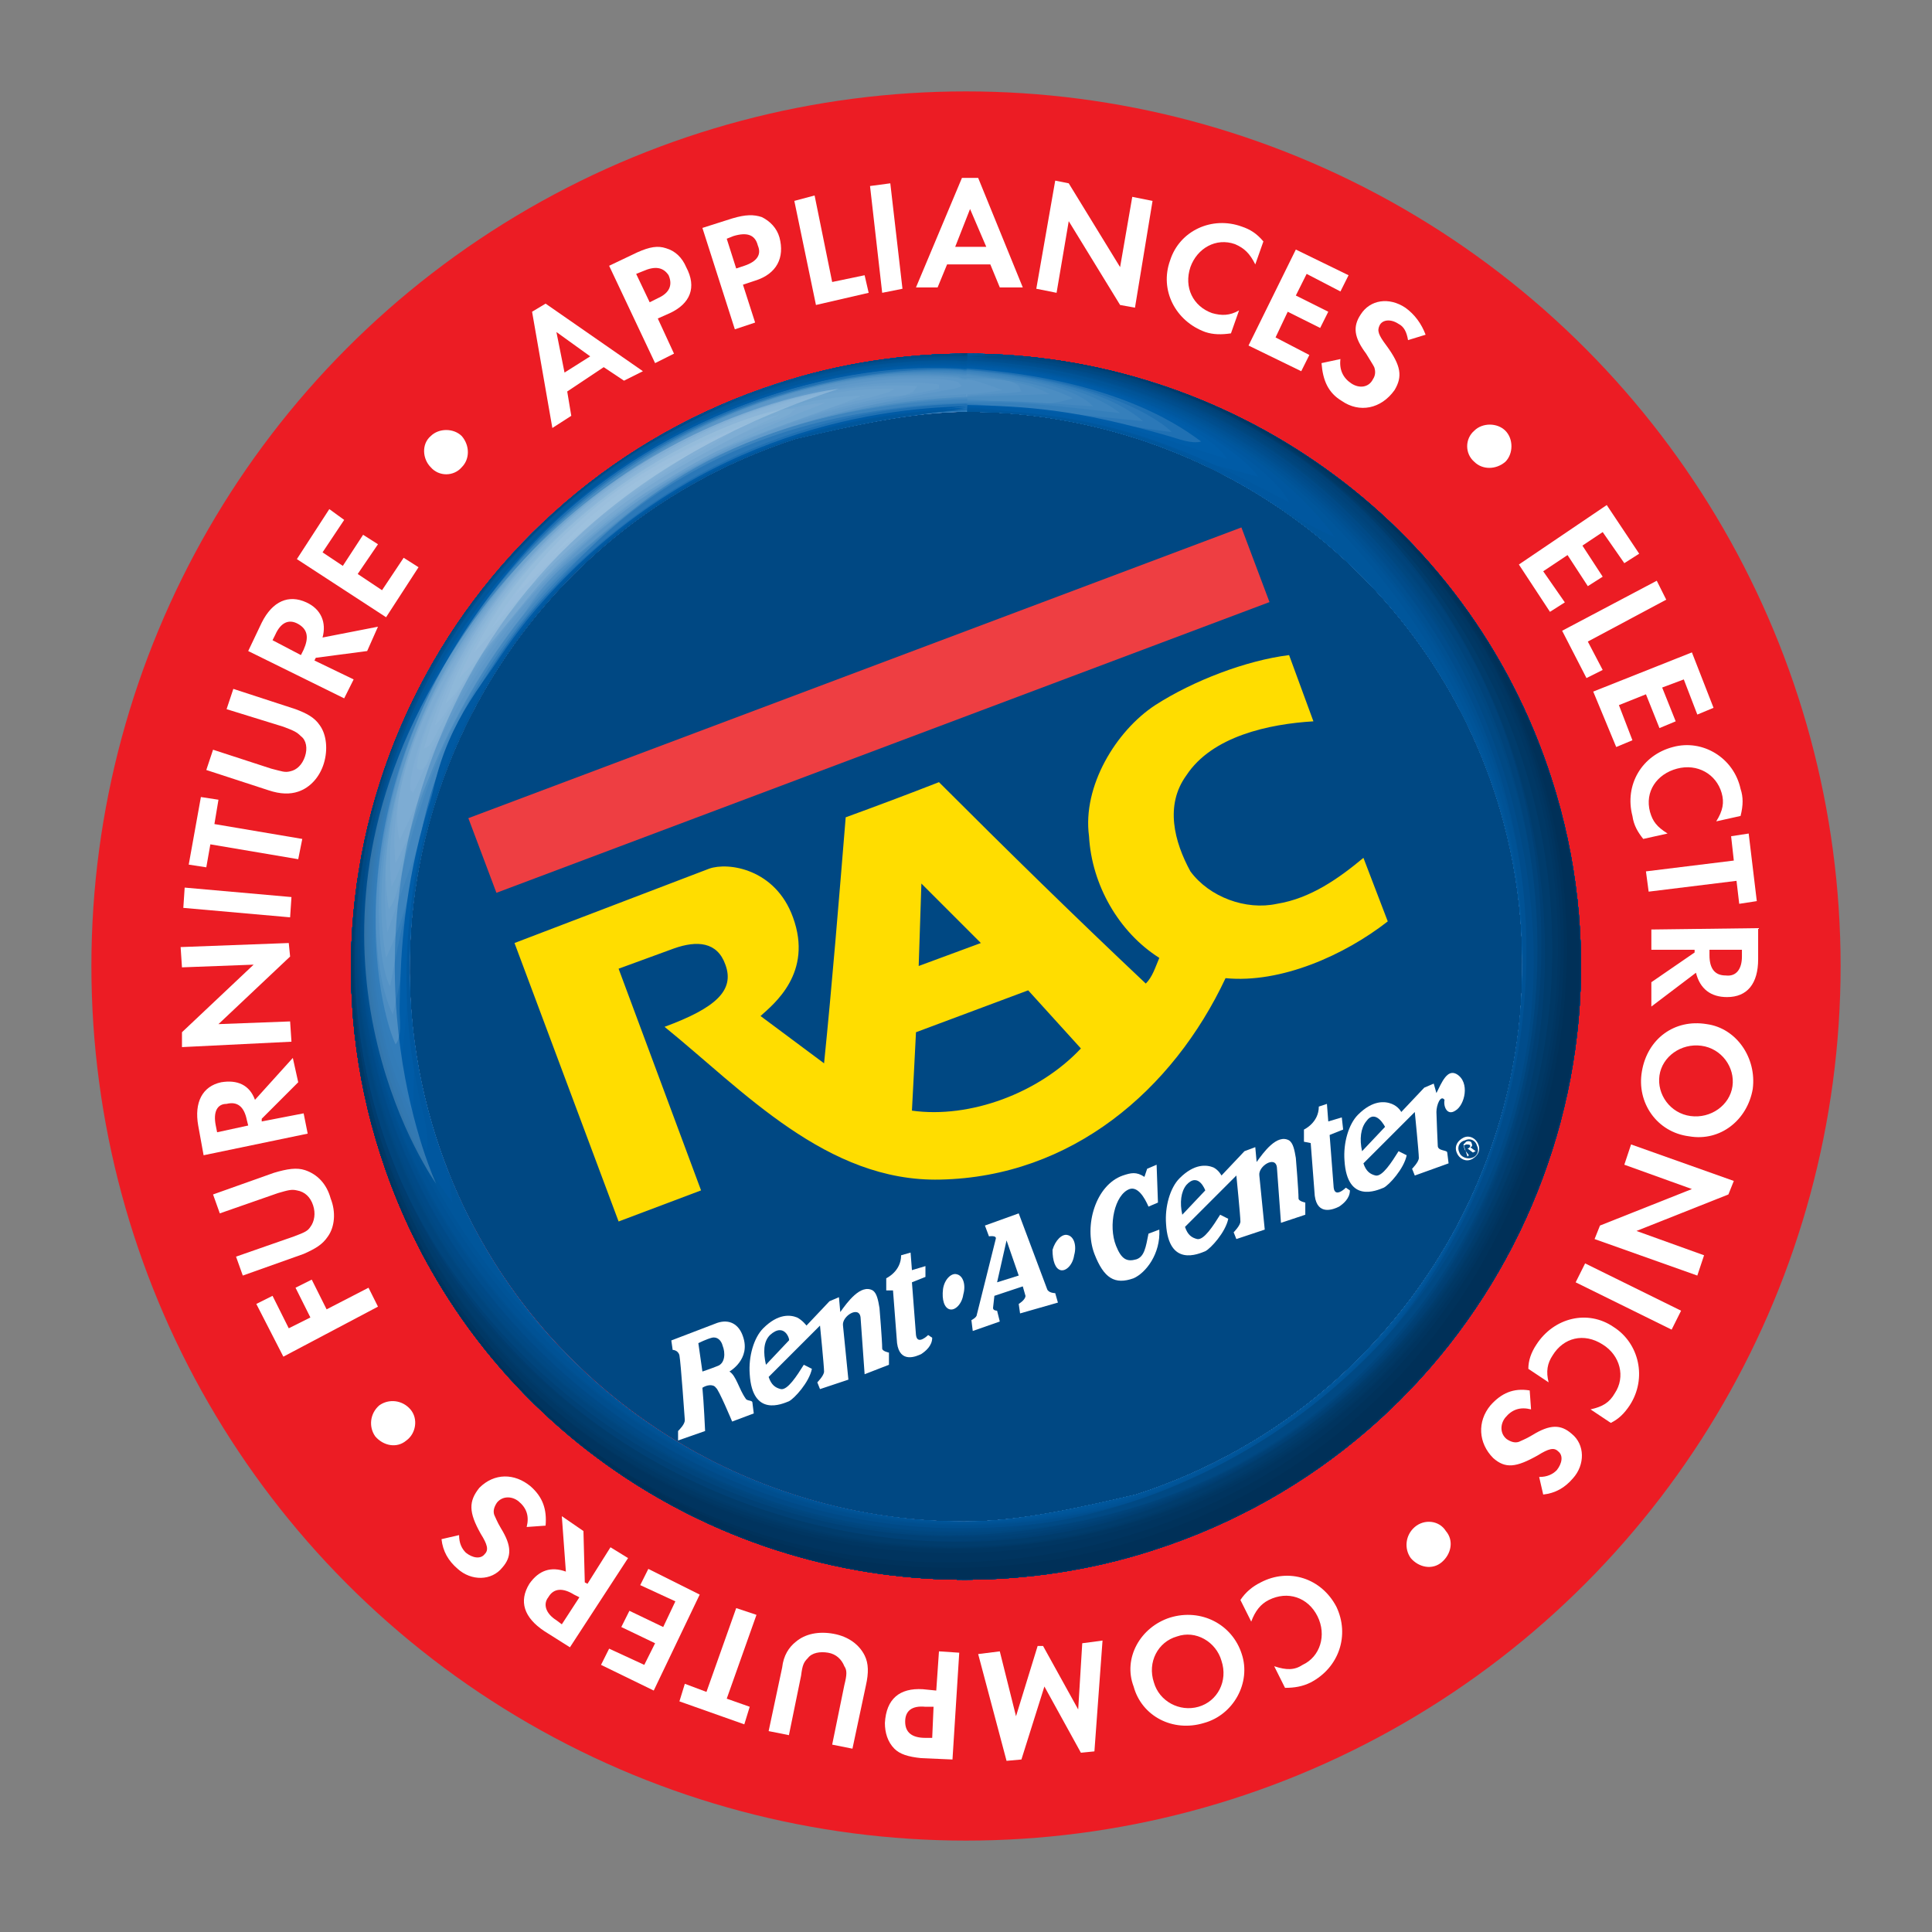 <?xml version="1.0" encoding="utf-8"?>
<!-- Generator: Adobe Illustrator 16.0.0, SVG Export Plug-In . SVG Version: 6.00 Build 0)  -->
<!DOCTYPE svg PUBLIC "-//W3C//DTD SVG 1.1//EN" "http://www.w3.org/Graphics/SVG/1.1/DTD/svg11.dtd">
<svg version="1.1" id="Layer_1" xmlns="http://www.w3.org/2000/svg" xmlns:xlink="http://www.w3.org/1999/xlink" x="0px" y="0px"
	  viewBox="0 0 3000 3000" enable-background="new 0 0 3000 3000" xml:space="preserve">
<rect x="0" y="0" width="3000" height="3000" fill="#808080" stroke="none"/>
<g>
	<g>
		<circle fill="#EC1C24" cx="1500" cy="1500" r="1358.077"/>
		<g>
			<g>
				<g>
					<g enable-background="new    ">
						<g>
							<path fill="#004883" d="M1502.1,639.396c365.232,0,703.178,232.992,820.723,596.125
								c144.834,453.392-104.951,938.27-558.344,1085.203c-79.762,18.892-178.418,41.98-266.577,41.98
								c-365.232,0-703.178-232.993-820.724-596.126C532.345,1313.186,782.13,828.308,1235.521,681.376
								C1315.285,662.484,1413.94,639.396,1502.1,639.396z"/>
						</g>
						<g enable-background="new    ">
							<g>
								<defs>
									<path id="SVGID_1_" d="M1502.1,639.396c0-50.377,0-90.259,0-90.259c403.016,0,776.645,256.083,906.783,659.097
										c161.627,499.571-115.447,1036.925-617.115,1198.551c-96.557,31.485-197.311,46.179-293.866,46.179
										c-403.016,0-776.645-256.083-906.784-659.098c-161.626-499.571,115.447-1036.924,617.116-1198.55
										c96.556-31.486,197.311-46.179,293.866-46.179C1502.1,549.136,1502.1,589.019,1502.1,639.396
										c-88.16,0-184.715,23.089-266.578,41.98c-453.391,146.932-703.177,631.81-558.343,1085.202
										c117.546,365.231,455.491,596.126,820.724,596.126c88.159,0,184.715-23.089,266.577-41.98
										c453.393-146.933,703.178-631.811,558.344-1085.203C2205.277,872.388,1865.234,639.396,1502.1,639.396z"/>
								</defs>
								<clipPath id="SVGID_2_">
									<use xlink:href="#SVGID_1_"  overflow="visible"/>
								</clipPath>
								<g clip-path="url(#SVGID_2_)" enable-background="new    ">
									<path fill="#5C97C8" d="M1502.1,639.396c0-50.377,0-90.259,0-90.259c403.016,0,776.645,256.083,906.783,659.097
										c161.627,499.571-115.447,1036.925-617.115,1198.551c-96.557,31.485-197.311,46.179-293.866,46.179
										c-403.016,0-776.645-256.083-906.784-659.098c-161.626-499.571,115.447-1036.924,617.116-1198.55
										c96.556-31.486,197.311-46.179,293.866-46.179C1502.1,549.136,1502.1,589.019,1502.1,639.396
										c-88.16,0-184.715,23.089-266.578,41.98c-453.391,146.932-703.177,631.81-558.343,1085.202
										c117.546,365.231,455.491,596.126,820.724,596.126c88.159,0,184.715-23.089,266.577-41.98
										c453.393-146.933,703.178-631.811,558.344-1085.203C2205.277,872.388,1865.234,639.396,1502.1,639.396"/>
									<path fill="#5C97C8" d="M1502.1,593.216c-2.099,2.099-8.396-2.099-12.594-2.099
										c-480.68-65.07-894.189,474.382-860.605,677.989C803.12,935.359,939.557,670.881,1500,607.909c0,10.496,0,20.99,0,31.486
										c-88.159,0-184.715,23.089-266.578,41.98c-453.391,146.932-703.177,631.81-558.343,1085.202
										c117.546,365.231,455.491,596.126,820.723,596.126c88.159,0,184.715-23.089,266.577-41.98
										c453.393-146.933,703.178-631.811,558.346-1085.203c-115.447-363.133-455.49-596.125-818.625-596.125
										c0-10.496,0-23.09,0-31.486l0,0c8.396-2.099,18.891-2.099,25.188-4.198C1520.99,597.414,1508.396,595.315,1502.1,593.216
										c0-27.288,0-44.08,0-44.08c403.016,0,776.645,256.082,906.783,659.097c161.627,499.571-115.447,1036.925-617.115,1198.551
										c-96.557,31.485-197.311,46.179-293.866,46.179c-403.016,0-776.645-256.083-906.784-659.098
										c-161.626-499.571,115.447-1036.924,617.116-1198.55c96.556-31.486,197.311-46.179,293.866-46.179
										C1502.1,549.136,1502.1,565.929,1502.1,593.216"/>
									<path fill="#5794C6" d="M1502.1,589.019c-2.099,2.099-10.495,0-14.693-2.1
										c-549.948-44.079-910.982,537.354-866.902,717.872C752.744,1023.519,933.26,641.493,1500,612.108
										c0,8.396,0,18.891,0,27.288c-88.159,0-184.715,23.089-266.578,41.98c-453.391,146.932-703.177,631.81-558.343,1085.202
										c117.546,365.231,455.491,596.126,820.723,596.126c88.159,0,184.715-23.089,266.577-41.98
										c453.393-146.933,703.178-631.811,558.346-1085.203c-115.447-363.133-455.49-596.125-818.625-596.125
										c0-10.496,0-18.892,0-27.288l0,0c16.793,0,37.781-4.199,54.574-6.298C1539.881,599.513,1518.893,591.117,1502.1,589.019
										c0-25.188,0-39.882,0-39.882c403.016,0,776.645,256.083,906.783,659.097
										c161.627,499.571-115.447,1036.925-617.115,1198.551c-96.557,31.485-197.311,46.179-293.866,46.179
										c-403.016,0-776.645-256.083-906.784-659.098c-161.626-499.571,115.447-1036.924,617.116-1198.55
										c96.556-31.486,197.311-46.179,293.866-46.179C1502.1,549.136,1502.1,563.83,1502.1,589.019"/>
									<path fill="#5190C4" d="M1502.1,586.918c-2.099,2.1-10.495,0-14.693-2.098
										c-520.562-41.981-904.685,480.679-873.199,755.653c205.705-417.708,205.705-417.708,302.261-495.373
										c86.06-69.268,262.379-214.102,585.631-228.795c0,8.396,0,16.792,0,25.188c-88.16,0-184.715,23.089-266.578,41.98
										c-453.391,146.933-703.177,631.81-558.343,1085.202c117.546,365.232,455.491,596.127,820.724,596.127
										c88.159,0,184.715-23.09,266.577-41.981c453.393-146.932,703.178-631.81,558.344-1085.202
										c-117.545-365.232-457.588-598.225-820.723-598.225c0-8.397,0-16.793,0-25.189l0,0c71.367-4.198,71.367-4.198,83.961-6.297
										c-2.1-2.099-2.1-8.396-6.297-10.495C1560.873,584.82,1525.189,589.019,1502.1,586.918c0-23.088,0-37.782,0-37.782
										c403.016,0,776.645,256.083,906.783,659.097c161.627,499.571-115.447,1036.925-617.115,1198.551
										c-96.557,31.485-197.311,46.179-293.866,46.179c-403.016,0-776.645-256.083-906.784-659.098
										c-161.626-499.571,115.447-1036.924,617.116-1198.55c96.556-31.486,197.311-46.179,293.866-46.179
										C1502.1,549.136,1502.1,563.83,1502.1,586.918"/>
									<path fill="#4B8DC2" d="M1502.1,582.721c-4.198,2.1-10.495,0-14.693,0c-518.462-33.584-915.181,470.185-879.497,793.436
										c12.595-18.891,18.892-50.376,25.188-71.366c58.773-209.904,184.715-375.728,283.371-459.689
										c62.971-54.575,256.082-218.3,585.631-228.795c0,6.297,0,14.693,0,23.089c-88.16,0-184.715,23.09-266.578,41.981
										c-453.391,146.932-703.177,631.81-558.343,1085.202c117.546,365.231,455.491,596.126,820.724,596.126
										c88.159,0,184.715-23.089,266.577-41.98c453.393-146.933,703.178-631.811,558.344-1085.203
										c-117.545-363.133-457.588-596.125-820.723-596.125c0-8.397,0-14.694,0-23.09l0,0
										c121.744-4.198,121.744-4.198,128.041-4.198C1607.051,599.513,1579.764,591.117,1502.1,582.721c0-20.99,0-35.684,0-35.684
										c403.016,0,776.645,256.083,906.783,659.098c161.627,499.571-115.447,1036.924-617.115,1198.55
										c-96.557,31.485-197.311,46.18-293.866,46.18c-403.016,0-776.645-256.083-906.784-659.098
										c-161.626-499.571,115.447-1036.925,617.116-1198.55c96.556-31.485,197.311-46.179,293.866-46.179
										C1502.1,549.136,1502.1,561.731,1502.1,582.721"/>
									<path fill="#4488C0" d="M1502.1,580.622c-2.099,2.099-10.495,0-14.693,0c-568.839-35.683-936.171,528.958-883.695,831.219
										c10.496-12.595,14.694-35.685,18.892-52.476c25.188-96.556,81.863-325.351,295.964-514.264
										c203.606-178.418,430.302-222.498,583.532-226.696c0,6.297,0,12.594,0,18.891c-88.16,0-184.715,23.089-266.578,41.981
										C782.13,826.209,532.345,1311.087,677.178,1764.479c117.546,365.232,455.491,596.127,820.724,596.127
										c88.159,0,184.715-23.09,266.577-41.981c453.393-146.932,703.178-631.81,558.344-1085.202
										c-117.545-361.034-457.588-594.026-820.723-594.026c0-6.298,0-12.595,0-18.892l0,0c54.574,0,109.15,16.792,163.725-2.099
										C1628.041,599.513,1581.863,589.019,1502.1,580.622c0-18.891,0-33.584,0-33.584c403.016,0,776.645,256.083,906.783,659.098
										c161.627,499.571-115.447,1036.924-617.115,1198.55c-96.557,31.485-197.311,46.18-293.866,46.18
										c-403.016,0-776.645-256.083-906.784-659.098c-161.626-499.571,115.447-1036.925,617.116-1198.55
										c96.556-31.485,197.311-46.179,293.866-46.179C1502.1,549.136,1502.1,561.731,1502.1,580.622"/>
									<path fill="#3D84BE" d="M1502.1,578.522c-2.099,2.099-10.495,0-14.693,0c-243.488-14.692-486.977,104.952-608.721,222.498
										c-300.163,289.667-287.568,566.74-277.073,646.504c125.942-361.035,283.37-810.229,900.487-827.021
										c0,6.297,0,12.594,0,16.792c-88.16,0-184.715,23.089-266.578,41.981C782.13,826.209,532.345,1311.087,677.178,1764.479
										c117.546,365.232,455.491,596.127,820.724,596.127c88.159,0,184.715-23.09,266.577-41.981
										c453.393-146.932,703.178-631.81,558.344-1085.202c-117.545-361.034-457.588-594.026-820.723-594.026
										c0-6.298,0-12.595,0-16.793l0,0c71.367,0,71.367,0,195.211,8.396C1665.824,597.414,1573.467,584.82,1502.1,578.522
										c0-18.891,0-29.386,0-29.386c403.016,0,776.645,256.083,906.783,659.097
										c161.627,499.571-115.447,1036.925-617.115,1198.551c-96.557,31.485-197.311,46.179-293.866,46.179
										c-403.016,0-776.645-256.083-906.784-659.098c-161.626-499.571,115.447-1036.924,617.116-1198.55
										c96.556-31.486,197.311-46.179,293.866-46.179C1502.1,549.136,1502.1,561.731,1502.1,578.522"/>
									<path fill="#357FBB" d="M1502.1,576.424c-2.099,2.099-10.495,0-14.693,0c-86.061-4.198-390.421,2.099-661.197,274.974
										c-165.824,165.824-262.379,440.798-226.696,636.009c56.674-119.646,58.773-258.182,117.546-377.827
										c6.298-12.595,62.972-128.042,178.418-239.291c216.201-207.805,472.283-243.488,606.622-245.587c0,4.198,0,10.495,0,14.694
										c-88.16,0-184.715,23.089-266.578,41.98c-453.391,146.932-703.177,631.81-558.343,1085.202
										c117.546,365.231,455.491,596.126,820.724,596.126c88.159,0,184.715-23.089,266.577-41.98
										c453.393-146.933,703.178-631.811,558.344-1085.203c-117.545-363.133-457.588-596.125-820.723-596.125
										c0-6.298,0-10.496,0-14.694l0,0c77.664,0,94.457,0,237.191,16.792C1678.42,593.216,1552.477,580.622,1502.1,576.424
										c0-16.792,0-29.387,0-29.387c403.016,0,776.645,256.083,906.783,659.098c161.627,499.571-115.447,1036.924-617.115,1198.55
										c-96.557,31.485-197.311,46.18-293.866,46.18c-403.016,0-776.645-256.083-906.784-659.098
										c-161.626-499.571,115.447-1036.925,617.116-1198.55c96.556-31.485,197.311-46.179,293.866-46.179
										C1502.1,549.136,1502.1,559.632,1502.1,576.424"/>
									<path fill="#2B78B8" d="M1502.1,574.325c-2.099,2.099-10.495,0-14.693,0c-178.418-8.396-457.59,56.674-663.296,274.974
										c-283.37,304.36-243.488,642.306-218.3,682.187C651.99,1287.997,777.932,641.493,1500,626.801c0,4.198,0,8.396,0,12.595
										c-88.159,0-184.715,23.089-266.578,41.98c-453.391,146.932-703.177,631.81-558.343,1085.202
										c117.546,365.231,455.491,596.126,820.723,596.126c88.159,0,184.715-23.089,266.577-41.98
										c453.393-146.933,703.178-631.811,558.346-1085.203c-115.447-363.133-455.49-596.125-818.625-596.125
										c0-4.199,0-8.397,0-12.595l0,0c8.396,0,8.396,0,272.875,27.287C1726.695,612.108,1636.438,586.918,1502.1,574.325
										c0-16.792,0-27.288,0-27.288c403.016,0,776.645,256.083,906.783,659.098c161.627,499.571-115.447,1036.924-617.115,1198.55
										c-96.557,31.485-197.311,46.18-293.866,46.18c-403.016,0-776.645-256.083-906.784-659.098
										c-161.626-499.571,115.447-1036.925,617.116-1198.55c96.556-31.485,197.311-46.179,293.866-46.179
										C1502.1,549.136,1502.1,559.632,1502.1,574.325"/>
									<path fill="#1F70B3" d="M1502.1,574.325c-2.099,2.099-8.396,0-10.495,0c-67.17-4.198-417.709-4.198-690.584,302.261
										c-228.795,253.984-245.587,585.632-191.013,698.979c31.486-123.844,25.188-253.983,69.269-373.629
										c39.881-107.051,115.447-222.498,172.121-281.271c178.418-188.913,396.718-287.568,650.702-293.865
										c0,4.198,0,8.396,0,10.495c-88.16,0-184.715,23.089-266.578,41.981C782.13,826.209,532.345,1311.087,677.178,1764.479
										c117.546,365.232,455.491,596.127,820.724,596.127c88.159,0,184.715-23.09,266.577-41.981
										c453.393-146.932,703.178-631.81,558.344-1085.202c-117.545-361.034-457.588-594.026-820.723-594.026
										c0-4.199,0-8.397,0-10.496l0,0c107.051,2.099,212.002,29.387,316.955,41.981
										C1819.055,668.781,1739.291,591.117,1502.1,574.325c0-14.694,0-25.188,0-25.188c403.016,0,776.645,256.082,906.783,659.097
										c161.627,499.571-115.447,1036.925-617.115,1198.551c-96.557,31.485-197.311,46.179-293.866,46.179
										c-403.016,0-776.645-256.083-906.784-659.098c-161.626-499.571,115.447-1036.924,617.116-1198.55
										c96.556-31.486,197.311-46.179,293.866-46.179C1502.1,549.136,1502.1,557.533,1502.1,574.325"/>
									<path fill="#005DA9" d="M1502.1,572.226c-2.099,2.099-10.495,0-14.693,0c-247.688-12.595-524.76,109.15-688.485,304.36
										c-283.37,333.747-218.3,671.692-184.714,745.158c10.495-12.594,6.297-37.783,6.297-54.574
										c2.099-107.051,4.198-390.422,230.894-642.306c96.556-107.051,306.459-285.469,650.702-291.767
										c-88.16,10.496-184.715,33.585-266.578,52.476C782.13,832.507,532.345,1317.384,677.178,1770.775
										c117.546,365.233,455.491,596.127,820.724,596.127c88.159,0,184.715-23.09,266.577-41.981
										c453.393-146.932,703.178-631.81,558.344-1085.201c-117.545-367.332-457.588-600.324-820.723-600.324
										c0-2.1,0-6.298,0-10.496c92.357,2.099,167.922,6.297,312.756,48.278c14.693,4.198,35.684,12.594,50.379,8.396
										C1844.242,670.881,1743.488,589.019,1502.1,572.226c0-14.693,0-23.089,0-23.089c403.016,0,776.645,256.082,906.783,659.097
										c161.627,499.571-115.447,1036.925-617.115,1198.551c-96.557,31.485-197.311,46.179-293.866,46.179
										c-403.016,0-776.645-256.083-906.784-659.098c-161.626-499.571,115.447-1036.924,617.116-1198.55
										c96.556-31.486,197.311-46.179,293.866-46.179C1502.1,549.136,1502.1,557.533,1502.1,572.226"/>
									<path fill="#005BA6" d="M1502.1,570.127c-2.099,2.099-10.495,0-14.693,0c-197.31-8.396-503.77,73.466-715.772,333.747
										c-209.903,260.281-224.597,575.136-151.13,757.752c23.089-130.141,2.099-266.578,41.98-396.718
										c48.278-165.824,134.338-277.073,170.023-319.053c230.894-268.677,518.462-312.757,669.592-314.856
										c-88.16,8.396-184.715,31.486-266.578,50.377c-453.391,146.932-703.177,631.81-558.343,1085.202
										c117.546,365.231,455.491,596.126,820.724,596.126c88.159,0,184.715-23.089,266.577-41.98
										c453.393-146.933,703.178-631.811,558.344-1085.203c-117.545-363.133-457.588-596.125-820.723-596.125
										c0-2.1,0-6.298,0-8.397c153.23,2.099,216.201,20.991,403.016,81.863C1892.52,683.475,1745.588,582.721,1502.1,570.127
										c0-12.594,0-20.991,0-20.991c403.016,0,776.645,256.083,906.783,659.097
										c161.627,499.571-115.447,1036.925-617.115,1198.551c-96.557,31.485-197.311,46.179-293.866,46.179
										c-403.016,0-776.645-256.083-906.784-659.098c-161.626-499.571,115.447-1036.924,617.116-1198.55
										c96.556-31.486,197.311-46.179,293.866-46.179C1502.1,549.136,1502.1,557.533,1502.1,570.127"/>
									<path fill="#0059A2" d="M1502.1,568.028c-2.099,2.099-10.495,0-14.693,0c-209.904-8.396-526.859,79.763-734.663,361.034
										c-258.182,346.341-170.022,711.574-111.249,799.733c12.594-552.047,12.594-552.047,191.013-778.742
										c39.881-52.476,264.478-308.559,669.592-314.856c-88.16,6.298-184.715,29.387-266.578,48.278
										c-453.391,146.933-703.177,631.81-558.343,1085.202c117.546,365.232,455.491,596.127,820.724,596.127
										c88.159,0,184.715-23.09,266.577-41.981c453.393-146.932,703.178-631.81,558.344-1085.202
										c-117.545-365.232-457.588-598.225-820.723-598.225c0-2.1,0-4.199,0-6.298c65.07,2.099,65.07,2.099,451.293,107.051
										C1940.799,714.96,1781.271,580.622,1502.1,568.028c0-12.595,0-18.892,0-18.892c403.016,0,776.645,256.083,906.783,659.097
										c161.627,499.571-115.447,1036.925-617.115,1198.551c-96.557,31.485-197.311,46.179-293.866,46.179
										c-403.016,0-776.645-256.083-906.784-659.098c-161.626-499.571,115.447-1036.924,617.116-1198.55
										c96.556-31.486,197.311-46.179,293.866-46.179C1502.1,549.136,1502.1,555.433,1502.1,568.028"/>
									<path fill="#00579F" d="M1502.1,565.929c-2.099,2.099-10.495,0-14.693,0c-220.4-8.396-549.948,88.159-757.752,390.421
										c-207.805,302.261-180.518,642.306-67.17,831.218c4.198-23.089-4.198-56.674-10.495-79.763
										c-54.575-241.389,0-512.165,142.734-705.276c228.795-314.855,541.552-365.233,707.375-367.332
										c-88.16,4.198-184.715,27.288-266.578,46.18c-453.391,146.932-703.177,631.81-558.343,1085.202
										c117.546,365.231,455.491,596.126,820.724,596.126c88.159,0,184.715-23.089,266.577-41.98
										c453.393-146.933,703.178-631.811,558.344-1085.203c-117.545-363.133-457.588-596.125-820.723-596.125c0-2.1,0-2.1,0-4.199
										c222.498,6.297,335.846,58.773,499.57,144.834C1982.779,733.852,1793.865,578.522,1502.1,565.929
										c0-10.496,0-16.792,0-16.792c403.016,0,776.645,256.083,906.783,659.097
										c161.627,499.571-115.447,1036.925-617.115,1198.551c-96.557,31.485-197.311,46.179-293.866,46.179
										c-403.016,0-776.645-256.083-906.784-659.098c-161.626-499.571,115.447-1036.924,617.116-1198.55
										c96.556-31.486,197.311-46.179,293.866-46.179C1502.1,549.136,1502.1,555.433,1502.1,565.929"/>
									<path fill="#00569B" d="M1502.1,563.83c-4.198,4.198-12.594,0-16.792,0c-83.962-2.099-518.462,6.297-795.535,455.49
										c-136.438,220.398-178.417,591.929,12.595,848.011c-16.792-157.427-75.565-310.657-60.872-472.283
										c2.099-31.485,23.089-193.111,136.438-367.331c157.427-241.389,428.203-388.321,724.167-390.421
										c-88.16,2.1-184.715,25.189-266.578,44.081c-453.391,146.932-703.177,631.81-558.343,1085.202
										c117.546,365.231,455.491,596.126,820.724,596.126c88.159,0,184.715-23.089,266.577-41.98
										c453.393-146.933,703.178-631.811,558.344-1085.203c-117.545-363.133-457.588-596.125-820.723-596.125v-2.1
										c69.268,2.1,161.625,4.198,289.668,48.278c100.754,35.685,184.713,104.952,281.27,149.032
										C2070.939,832.507,1913.51,589.019,1502.1,563.83c0-10.496,0-14.694,0-14.694c403.016,0,776.645,256.082,906.783,659.097
										c161.627,499.571-115.447,1036.925-617.115,1198.551c-96.557,31.485-197.311,46.179-293.866,46.179
										c-403.016,0-776.645-256.083-906.784-659.098c-161.626-499.571,115.447-1036.924,617.116-1198.55
										c96.556-31.486,197.311-46.179,293.866-46.179C1502.1,549.136,1502.1,555.433,1502.1,563.83"/>
									<path fill="#005498" d="M1502.1,561.731c-2.099,2.099-10.495,0-14.693,0c-442.897-12.595-917.279,344.242-917.279,898.388
										c0,409.312,415.609,904.685,931.972,902.585c757.752-2.099,1202.748-929.873,541.551-1576.376
										C1905.115,651.989,1722.498,576.424,1502.1,561.731c0-8.397,0-12.595,0-12.595c403.016,0,776.645,256.082,906.783,659.097
										c161.627,499.571-115.447,1036.925-617.115,1198.551c-96.557,31.485-197.311,46.179-293.866,46.179
										c-403.016,0-776.645-256.083-906.784-659.098c-161.626-499.571,115.447-1036.924,617.116-1198.55
										c96.556-31.486,197.311-46.179,293.866-46.179C1502.1,549.136,1502.1,553.334,1502.1,561.731"/>
									<path fill="#005295" d="M1502.1,559.632c-4.198,4.198-14.693,0-20.991,0c-440.798-8.396-913.081,352.638-913.081,900.487
										c0,419.807,407.213,906.783,934.071,904.685c806.031-4.198,1160.768-982.35,564.641-1563.783
										C1837.945,578.522,1583.961,563.83,1502.1,559.632c0-6.298,0-10.496,0-10.496c403.016,0,776.645,256.083,906.783,659.097
										c161.627,499.571-115.447,1036.925-617.115,1198.551c-96.557,31.485-197.311,46.179-293.866,46.179
										c-403.016,0-776.645-256.083-906.784-659.098c-161.626-499.571,115.447-1036.924,617.116-1198.55
										c96.556-31.486,197.311-46.179,293.866-46.179C1502.1,549.136,1502.1,553.334,1502.1,559.632"/>
									<path fill="#005091" d="M1502.1,559.632c-2.099,2.099-10.495,0-14.693,0c-499.571-10.496-921.478,400.916-921.478,900.487
										c0,478.579,447.095,910.981,936.17,906.783c816.525-4.198,1169.164-969.756,570.938-1565.882
										C1921.906,651.989,1730.895,570.127,1502.1,559.632c403.016-10.496,776.645,245.587,906.783,648.602
										c161.627,499.571-115.447,1036.925-617.115,1198.551c-96.557,31.485-197.311,46.179-293.866,46.179
										c-403.016,0-776.645-256.083-906.784-659.098c-161.626-499.571,115.447-1036.924,617.116-1198.55
										c96.556-31.486,197.311-46.179,293.866-46.179C1502.1,549.136,1502.1,553.334,1502.1,559.632"/>
									<path fill="#004E8E" d="M1502.1,557.533c-2.099,2.099-10.495,0-14.693,0c-493.274-12.595-923.576,409.311-923.576,902.586
										c0,480.679,447.094,913.08,938.269,908.883c810.229-6.298,1173.361-967.657,587.73-1557.486
										C1932.402,654.088,1732.994,568.028,1502.1,557.533c403.016-8.397,776.645,247.686,906.783,650.7
										c161.627,499.571-115.447,1036.925-617.115,1198.551c-96.557,31.485-197.311,46.179-293.866,46.179
										c-403.016,0-776.645-256.083-906.784-659.098c-161.626-499.571,115.447-1036.924,617.116-1198.55
										c96.556-31.486,197.311-46.179,293.866-46.179C1502.1,549.136,1502.1,551.235,1502.1,557.533"/>
									<path fill="#004C8B" d="M1502.1,555.433c-2.099,2.1-10.495,0-14.693,0c-493.274-12.594-925.675,409.312-925.675,904.686
										c0,491.174,438.699,917.278,940.368,913.08c803.932-8.396,1164.965-992.844,579.334-1574.278
										C1928.205,647.791,1732.994,565.929,1502.1,555.433c403.016-6.297,776.645,249.785,906.783,652.8
										c161.627,499.571-115.447,1036.925-617.115,1198.551c-96.557,31.485-197.311,46.179-293.866,46.179
										c-403.016,0-776.645-256.083-906.784-659.098c-161.626-499.571,115.447-1036.924,617.116-1198.55
										c96.556-31.486,197.311-46.179,293.866-46.179C1502.1,549.136,1502.1,551.235,1502.1,555.433"/>
									<path fill="#004A87" d="M1502.1,553.334c-2.099,2.099-8.396,0-10.495,0c-497.473-8.396-931.973,413.51-931.973,904.685
										c0,493.274,440.798,921.478,942.467,915.181c827.021-10.495,1185.957-1001.24,575.137-1584.772
										C1924.006,643.593,1730.895,563.83,1502.1,553.334c403.016-6.297,776.645,251.884,906.783,654.899
										c161.627,499.571-115.447,1036.925-617.115,1198.551c-96.557,31.485-197.311,46.179-293.866,46.179
										c-403.016,0-776.645-256.083-906.784-659.098c-161.626-499.571,115.447-1036.924,617.116-1198.55
										c96.556-31.486,197.311-46.179,293.866-46.179C1502.1,549.136,1502.1,551.235,1502.1,553.334"/>
									<path fill="#004984" d="M1502.1,553.334c-814.427-8.396-1248.927,944.567-694.781,1521.802
										c621.314,646.504,1576.376,163.726,1574.277-587.729C2379.496,1128.47,2144.404,582.721,1502.1,553.334
										c403.016-4.198,776.645,251.884,906.783,654.899c161.627,499.571-115.447,1036.925-617.115,1198.551
										c-96.557,31.485-197.311,46.179-293.866,46.179c-403.016,0-776.645-256.083-906.784-659.098
										c-161.626-499.571,115.447-1036.924,617.116-1198.55c96.556-31.486,197.311-46.179,293.866-46.179
										C1502.1,549.136,1502.1,551.235,1502.1,553.334"/>
									<path fill="#004780" d="M1502.1,551.235c-2.099,2.099-10.495,0-14.693,0c-497.473-2.099-931.973,421.907-931.973,908.884
										c0,558.343,489.076,927.773,946.666,919.377c822.822-12.594,1190.154-1009.637,585.631-1588.971
										C1934.502,641.493,1720.398,555.433,1502.1,551.235c403.016-2.099,776.645,253.983,906.783,656.998
										c161.627,499.571-115.447,1036.925-617.115,1198.551c-96.557,31.485-197.311,46.179-293.866,46.179
										c-403.016,0-776.645-256.083-906.784-659.098c-161.626-499.571,115.447-1036.924,617.116-1198.55
										c96.556-31.486,197.311-46.179,293.866-46.179C1502.1,549.136,1502.1,549.136,1502.1,551.235"/>
									<path fill="#00457D" d="M1502.1,551.235c-2.099,2.099-10.495,0-14.693,0c-497.473-2.099-934.072,421.907-934.072,908.884
										c0,560.442,491.175,929.873,948.765,923.575c806.031-12.594,1190.154-997.042,612.92-1572.178
										C1905.115,601.612,1665.824,553.334,1502.1,551.235c403.016-2.099,776.645,253.983,906.783,656.998
										c161.627,499.571-115.447,1036.925-617.115,1198.551c-96.557,31.485-197.311,46.179-293.866,46.179
										c-403.016,0-776.645-256.083-906.784-659.098c-161.626-499.571,115.447-1036.924,617.116-1198.55
										C1304.79,563.83,1403.445,549.136,1502.1,551.235C1502.1,549.136,1502.1,549.136,1502.1,551.235"/>
									<path fill="#00437A" d="M790.526,866.091c-594.027,680.088-14.693,1576.377,751.457,1515.505
										c885.793-69.269,1101.994-1122.985,522.66-1622.556C1976.48,681.376,1783.371,553.334,1500,549.136
										c403.015-2.099,776.644,256.082,906.783,659.097c161.627,499.571-115.445,1036.925-617.115,1198.551
										c-96.557,31.485-197.311,46.179-293.866,46.179c-403.015,0-776.644-256.083-906.784-659.098
										c-117.546-367.332-2.099-753.555,266.578-997.043c-14.693,14.694-35.683,35.684-52.476,52.476
										C801.021,853.496,794.724,861.893,790.526,866.091"/>
									<path fill="#004176" d="M664.583,1042.41c-421.906,787.139,373.629,1536.496,1106.192,1299.304
										c774.545-251.884,843.814-1351.78,109.15-1706.518c-172.121-81.862-327.449-86.06-377.826-86.06
										c403.016,0,776.645,256.082,906.783,659.097c161.627,499.571-115.447,1036.925-617.115,1198.551
										c-96.557,31.485-197.311,46.179-293.866,46.179c-403.016,0-776.645-256.083-906.784-659.098
										C496.661,1500,553.334,1195.64,714.96,960.547c-10.495,16.792-27.288,41.981-37.782,58.773
										C675.079,1025.618,668.782,1036.113,664.583,1042.41"/>
									<path fill="#003F73" d="M618.405,1141.065c-300.162,764.049,453.392,1490.317,1221.64,1177.559
										c734.662-298.063,738.861-1393.76,8.396-1700.219c-111.25-46.179-224.598-69.269-346.342-69.269
										c403.016,0,776.645,256.083,906.783,659.097c161.627,499.571-115.447,1036.925-617.115,1198.551
										c-96.557,31.485-197.311,46.179-293.866,46.179c-403.016,0-776.645-256.083-906.784-659.098
										c-79.763-251.885-52.476-512.165,60.872-728.366c-8.396,18.892-20.991,44.08-29.387,62.971
										C620.504,1130.57,618.405,1136.867,618.405,1141.065"/>
									<path fill="#003D70" d="M582.721,1243.918C372.817,2024.759,1220.829,2671.263,1936.6,2274.544
										c692.684-384.123,585.631-1454.632-170.021-1685.526c-123.844-37.782-220.398-39.881-266.578-39.881
										c403.015,0,776.644,256.082,906.785,659.097c161.625,499.571-115.447,1036.925-617.117,1198.551
										c-96.555,31.485-197.309,46.179-293.866,46.179c-403.015,0-776.643-256.083-906.783-659.099
										c-69.269-216.2-56.674-438.698,18.891-633.909c-6.297,18.892-14.693,44.08-23.089,62.971
										C586.92,1229.224,582.721,1237.62,582.721,1243.918"/>
									<path fill="#003C6C" d="M557.533,1348.869c-125.942,789.238,806.03,1343.384,1467.227,871.101
										c646.504-461.788,411.41-1530.198-367.332-1658.239c-35.684-6.298-71.367-12.595-149.031-12.595
										c398.816,4.198,768.248,260.281,896.289,659.097c161.625,499.571-115.447,1036.925-617.117,1198.551
										c-96.555,31.485-197.311,46.179-293.865,46.179c-403.015,0-776.644-256.083-906.784-659.098
										c-58.773-184.715-58.773-373.629-10.496-545.75l0,0C574.325,1277.502,563.831,1319.482,557.533,1348.869"/>
									<path fill="#003A69" d="M557.533,1348.869c-113.348,898.388,896.289,1334.987,1496.614,854.309
										c648.602-520.562,363.133-1553.288-457.59-1649.844c365.232,37.783,690.582,283.371,810.227,654.899
										c161.627,499.571-115.445,1036.925-617.115,1198.551c-96.557,31.485-197.309,46.179-293.866,46.179
										c-403.015,0-776.643-256.083-906.783-659.098c-50.377-155.329-58.774-312.757-29.387-461.788
										C559.632,1336.275,559.632,1344.671,557.533,1348.869"/>
									<path fill="#003865" d="M547.038,1458.019c-8.396,902.587,1047.419,1223.739,1588.97,677.989
										C2656.57,1611.249,2398.389,714.96,1682.617,563.83c329.549,65.069,615.018,300.162,724.166,642.305
										c161.627,499.571-115.445,1036.924-617.115,1198.55c-96.557,31.485-197.311,46.18-293.866,46.18
										c-403.015,0-776.644-256.083-906.784-659.098c-39.881-125.942-52.475-253.984-41.98-377.827
										C549.137,1428.633,547.038,1445.425,547.038,1458.019"/>
									<path fill="#003662" d="M549.137,1569.269c79.763,889.991,1185.955,1093.599,1660.338,493.273
										c413.51-522.66,188.914-1282.511-440.797-1475.624c293.865,86.061,539.453,308.559,640.205,621.315
										c161.627,499.571-115.447,1036.925-617.115,1198.551c-96.557,31.485-197.311,46.179-293.866,46.179
										c-403.016,0-776.645-256.083-906.784-659.098c-31.485-96.556-46.179-193.111-46.179-289.667
										c0,18.892,2.099,44.08,2.099,62.971C549.137,1567.169,549.137,1569.269,549.137,1569.269"/>
									<path fill="#00345F" d="M563.831,1680.518c157.427,791.337,1217.441,999.141,1689.724,329.549
										c310.658-438.699,203.607-1141.876-396.719-1391.662c253.984,100.753,461.789,310.657,552.047,589.829
										c161.627,499.571-115.447,1036.925-617.115,1198.551c-96.557,31.485-197.311,46.179-293.866,46.179
										c-403.016,0-776.645-256.083-906.784-659.098c-20.99-65.07-35.684-132.239-41.981-199.409
										c2.099,18.892,6.297,44.08,8.396,62.972C559.632,1663.725,561.731,1674.22,563.831,1680.518"/>
									<path fill="#00325B" d="M591.118,1793.865c256.082,791.337,1358.076,856.407,1735.904,100.754
										c226.695-455.491,60.871-997.042-377.828-1232.135c209.904,111.249,377.828,302.261,457.59,545.749
										c161.627,499.571-115.445,1036.925-617.115,1198.551c-96.557,31.485-197.311,46.179-293.866,46.179
										C1094.886,2452.963,721.257,2196.88,591.118,1793.865c-10.496-31.485-18.892-65.07-25.188-96.556
										c4.198,18.892,10.495,44.08,14.693,62.972C584.82,1768.677,589.019,1783.369,591.118,1793.865"/>
									<path fill="#003058" d="M624.702,1879.926c350.54,776.644,1463.028,726.267,1750.597-79.764
										c142.734-396.718,14.693-827.02-316.955-1072.607c159.527,113.348,283.371,279.172,348.439,478.58
										c161.627,499.57-115.445,1036.924-617.115,1198.55c-96.557,31.485-197.311,46.18-293.866,46.18
										c-392.52,0-759.851-245.588-896.289-631.812c6.297,14.694,14.693,35.685,20.991,50.377
										C622.603,1873.629,622.603,1877.827,624.702,1879.926"/>
									<path fill="#619ACA" d="M1481.109,603.711c-327.45,56.674-617.116,144.834-839.614,627.612
										c-2.1-2.099-4.199-4.198-4.199-6.297c-6.297-23.09,58.774-283.371,304.361-465.986
										c268.676-199.409,528.957-174.221,545.75-165.824c2.098,2.099,4.198,4.198,6.297,6.297
										C1487.407,601.612,1483.208,603.711,1481.109,603.711"/>
									<path fill="#659DCB" d="M1458.019,603.711c0,0-39.881,8.397-73.466,14.694c-73.466,14.693-241.389,48.278-392.519,157.428
										c-163.726,121.744-239.291,228.794-321.153,386.223c-4.199,10.495-6.298,27.287-16.793,33.584
										c-2.099,0-4.198,0-6.297-2.099c-8.396-12.595,62.971-260.281,293.866-430.303
										c274.974-203.606,516.362-167.923,516.362-165.824C1458.019,599.513,1458.019,601.612,1458.019,603.711
										C1455.921,603.711,1458.019,603.711,1458.019,603.711"/>
									<path fill="#6AA0CD" d="M1418.138,607.909c-12.594,8.396-27.288,6.297-41.981,8.396
										c-71.367,14.693-128.041,31.485-165.824,46.179C981.539,748.545,803.12,905.973,683.475,1128.47
										c-16.792,31.486-16.792,31.486-25.188,33.585c98.655-354.737,482.779-581.434,766.148-562.542
										C1422.336,601.612,1420.237,605.81,1418.138,607.909"/>
									<path fill="#6EA3CE" d="M1376.157,610.008c-6.297,2.1-14.692,4.199-20.989,6.298
										c-182.617,41.98-300.163,109.15-365.233,157.427c-83.961,62.972-182.616,144.834-277.073,298.063
										c-10.495,16.792-23.089,41.981-37.782,54.575c83.961-281.271,424.005-528.957,713.672-522.66
										C1384.553,605.81,1380.355,610.008,1376.157,610.008"/>
									<path fill="#72A6D0" d="M1334.177,616.306c-73.467,29.387-151.131,52.476-224.597,86.061
										c-14.694,6.297-92.358,52.476-119.646,71.367c-83.961,62.972-174.22,136.438-279.171,298.063
										c-4.198,6.297-12.595,14.693-18.892,20.991c79.763-243.489,388.322-472.283,650.702-478.581
										C1340.474,612.108,1336.276,614.206,1334.177,616.306"/>
									<path fill="#77A8D1" d="M1273.305,628.899c-193.111,73.467-304.36,157.428-340.044,184.716
										c-88.159,67.168-142.734,161.626-220.399,239.29c73.467-184.715,312.757-400.916,570.938-428.204
										C1281.701,624.702,1277.502,626.801,1273.305,628.899"/>
									<path fill="#7AABD2" d="M1231.324,637.295c-2.099,2.1-4.198,6.298-6.297,6.298c-14.693,8.396-37.782,14.693-52.476,20.99
										c-71.367,29.387-178.418,88.16-266.578,167.923c-62.971,54.575-113.348,121.745-170.022,180.518
										c121.744-256.082,432.402-384.124,499.57-377.827C1233.422,637.295,1233.422,637.295,1231.324,637.295"/>
									<path fill="#00437A" d="M1502.1,551.235c-2.099,2.099-10.495,0-14.693,0c-243.488,0-419.808,102.853-495.373,146.933
										c67.168-41.981,138.536-75.565,216.2-100.754C1304.79,563.83,1403.445,549.136,1502.1,551.235
										C1502.1,549.136,1502.1,549.136,1502.1,551.235"/>
									<path fill="#7EADD4" d="M1172.551,662.484c-178.418,90.259-245.587,136.437-409.312,312.757
										c46.179-77.665,178.418-262.38,447.095-331.648C1199.838,649.89,1183.046,656.187,1172.551,662.484"/>
									<path fill="#004176" d="M1502.1,549.136c-2.099,2.099-10.495,0-14.693,0c-60.873,0-159.527,8.397-274.975,44.08
										C1306.889,563.83,1405.544,549.136,1502.1,549.136L1502.1,549.136"/>
									<path fill="#82AFD5" d="M1073.896,708.663c-128.042,79.764-134.339,83.961-274.975,216.201
										c115.448-172.121,289.667-239.291,340.044-256.083C1122.174,681.376,1094.886,698.168,1073.896,708.663"/>
									<path fill="#003F73" d="M1502.1,549.136c-2.099,2.099-10.495,0-14.693,0c-35.685,0-94.457,4.198-167.923,16.792
										C1380.355,555.433,1441.228,549.136,1502.1,549.136L1502.1,549.136"/>
									<path fill="#85B2D6" d="M1071.797,704.465c-107.05,69.268-132.24,90.259-216.201,159.527
										C891.28,826.209,962.647,748.545,1071.797,704.465C1071.797,702.366,1071.797,704.465,1071.797,704.465"/>
									<path fill="#003D70" d="M1502.1,549.136c-2.099,2.099-10.495,0-14.693,0c-2.1,0-31.485,0-67.17,4.198
										C1447.525,549.136,1474.812,549.136,1502.1,549.136L1502.1,549.136"/>
								</g>
							</g>
						</g>
					</g>
				</g>
			</g>
			<path opacity="0.2" fill="#FFFFFF" enable-background="new    " d="M1302.691,603.711c0,0-417.709,41.981-648.603,493.274
				c-212.003,413.51,23.09,740.959,23.09,740.959s-151.131-323.251,10.495-703.176C782.13,910.17,966.845,712.861,1302.691,603.711z
				"/>
		</g>
		<g>
			<path fill="#FFFFFF" d="M448.383,2062.542l33.585-16.792l-23.089-46.18l25.188-12.594l23.089,46.18l65.07-33.586l14.694,29.388
				l-146.933,77.663l-41.981-81.862l25.189-12.594L448.383,2062.542z"/>
			<path fill="#FFFFFF" d="M473.571,1816.955c18.892,6.297,33.585,20.989,39.882,44.079c8.396,20.99,6.297,44.08-4.198,58.772
				c-8.397,12.595-18.892,18.892-37.783,27.288l-94.456,33.585l-10.496-29.387l90.259-31.486
				c16.792-6.297,20.991-8.396,25.188-14.692c6.297-8.396,8.396-20.99,4.198-33.584c-4.198-12.595-12.595-20.991-25.189-23.09
				c-8.396-2.099-14.693,0-29.386,4.198l-90.259,31.485l-10.495-29.387l94.457-33.584
				C446.284,1814.855,460.977,1812.757,473.571,1816.955z"/>
			<path fill="#FFFFFF" d="M463.076,1680.518l-56.674,56.674v4.198l65.07-12.595l6.298,31.485l-161.626,33.585l-8.396-46.179
				c-6.297-35.684,6.297-60.872,35.684-67.169c25.188-4.198,44.08,4.198,52.476,27.287l58.773-65.07L463.076,1680.518z
				 M335.035,1747.687l2.1,10.495l48.277-10.495l-2.099-8.396c-4.198-20.99-14.693-29.386-31.485-25.188
				C337.134,1714.102,330.837,1726.695,335.035,1747.687z"/>
			<path fill="#FFFFFF" d="M450.482,1485.308l-111.25,104.95l111.25-4.197l2.099,31.485l-170.022,8.396v-23.089l111.249-104.952
				l-111.249,4.197l-2.099-31.485l167.923-6.297L450.482,1485.308z"/>
			<path fill="#FFFFFF" d="M450.482,1424.435l-165.824-14.692l2.099-31.486l165.824,14.693L450.482,1424.435z"/>
			<path fill="#FFFFFF" d="M332.936,1279.601l136.438,23.09l-6.297,31.485l-136.438-23.089l-6.297,35.683l-27.287-4.198
				l18.891-104.952l27.287,4.199L332.936,1279.601z"/>
			<path fill="#FFFFFF" d="M496.661,1126.371c10.496,14.694,12.595,37.783,6.297,58.774c-6.297,20.99-20.99,37.782-39.881,44.079
				c-12.594,4.198-27.288,4.198-46.179-2.099l-96.555-31.485l10.495-31.485l90.258,29.387c16.792,4.198,20.99,6.297,29.387,4.198
				c10.495-2.099,18.891-10.495,23.089-23.089c4.199-12.594,2.099-25.188-6.297-31.485c-6.297-6.297-10.495-8.396-27.288-14.694
				l-88.159-27.288l10.495-31.485l96.556,31.485C475.67,1107.48,488.265,1113.777,496.661,1126.371z"/>
			<path fill="#FFFFFF" d="M570.127,1010.924l-79.764,10.496l-2.099,4.198l60.872,29.386l-14.693,29.387l-149.032-73.467
				l20.991-44.079c16.792-33.585,41.98-44.08,69.268-31.486c23.09,10.496,31.486,31.486,25.188,54.575l86.062-16.792
				L570.127,1010.924z M427.393,985.736l-4.198,8.397l44.08,23.088l4.198-8.396c8.396-18.892,6.298-31.485-8.396-39.882
				C448.383,960.547,435.789,966.844,427.393,985.736z"/>
			<path fill="#FFFFFF" d="M599.514,958.448L460.977,868.19l50.377-77.665l23.089,16.793l-33.585,50.377l31.486,20.99l31.486-48.277
				l23.089,14.693l-31.486,46.179l37.783,25.188l33.584-50.377l23.089,14.693L599.514,958.448z"/>
			<path fill="#FFFFFF" d="M717.06,725.456c-12.594,14.692-35.684,14.692-48.277,0c-12.595-12.595-14.694-35.685,0-48.278
				c12.594-12.595,35.684-12.595,48.277,0C729.654,691.87,729.654,712.861,717.06,725.456z"/>
			<path fill="#FFFFFF" d="M968.945,591.117l-31.486-20.99l-56.675,37.782l6.298,37.783l-29.387,18.891l-31.485-180.517
				l20.99-12.595l151.13,104.952L968.945,591.117z M863.993,515.552l12.594,62.971l39.882-25.188L863.993,515.552z"/>
			<path fill="#FFFFFF" d="M1040.311,486.165l-18.892,8.396l25.188,54.575l-29.386,14.694l-71.367-151.131l44.079-20.99
				c18.892-8.396,31.485-10.496,44.08-6.298c14.693,4.198,25.188,14.693,31.485,29.387
				C1082.292,446.284,1071.797,471.472,1040.311,486.165z M998.33,421.095l-10.495,4.198l20.99,44.08l12.594-6.297
				c18.892-8.396,23.09-20.991,16.793-35.684C1029.816,414.798,1017.222,412.699,998.33,421.095z"/>
			<path fill="#FFFFFF" d="M1172.551,435.788l-18.892,6.297l18.892,58.773l-31.485,10.495l-50.377-157.428l46.179-14.693
				c20.989-6.297,33.584-6.297,46.179-2.099c12.594,6.297,23.089,16.792,27.288,31.485
				C1218.73,400.105,1206.135,425.293,1172.551,435.788z M1138.966,366.52l-10.495,4.198l14.693,46.179l12.594-4.198
				c18.892-6.297,27.287-16.792,20.99-31.485C1172.551,364.421,1159.957,360.223,1138.966,366.52z"/>
			<path fill="#FFFFFF" d="M1267.007,473.571l-33.584-161.626l31.486-8.396l27.287,134.338l50.377-10.495l6.297,27.288
				L1267.007,473.571z"/>
			<path fill="#FFFFFF" d="M1369.86,454.68l-18.891-165.824l31.485-4.198l18.892,163.725L1369.86,454.68z"/>
			<path fill="#FFFFFF" d="M1552.477,446.284l-14.693-35.684h-67.169l-14.692,35.684h-33.585l71.367-170.022h25.189l69.268,170.022
				H1552.477z M1506.297,324.539l-23.088,58.773h48.278L1506.297,324.539z"/>
			<path fill="#FFFFFF" d="M1739.291,473.571l-79.764-130.141l-18.891,111.249l-31.486-6.297l29.387-167.923l20.99,4.198
				l79.764,130.14l18.891-109.15l31.486,6.298l-27.287,165.824L1739.291,473.571z"/>
			<path fill="#FFFFFF" d="M1871.529,515.552c-46.178-16.792-71.367-65.07-54.574-111.249c14.693-46.179,65.07-69.269,111.25-52.476
				c12.594,4.198,23.088,10.495,33.584,23.089l-12.596,35.683c-8.395-16.792-16.791-25.188-31.484-31.485
				c-29.387-10.495-58.773,6.297-69.268,35.684c-10.496,31.486,4.197,60.872,33.584,71.367c14.693,4.198,27.287,4.198,41.98-4.198
				l-12.594,35.683C1896.719,519.75,1884.125,519.75,1871.529,515.552z"/>
			<path fill="#FFFFFF" d="M1938.699,536.542l73.467-149.032l81.861,39.882l-12.594,25.188l-52.475-27.288l-16.793,33.585
				l50.377,25.188l-12.596,25.188l-50.377-25.188l-18.891,39.881l52.477,27.288l-12.596,25.188L1938.699,536.542z"/>
			<path fill="#FFFFFF" d="M2083.533,622.603c-20.99-12.595-29.387-31.485-31.486-58.772l29.387-6.297
				c-2.098,16.792,4.197,29.386,16.793,37.782c12.594,8.396,27.287,6.297,33.584-6.297c4.197-6.298,4.197-12.595,2.1-18.892
				c-2.1-4.198-6.297-10.495-12.594-20.991c-18.893-25.188-20.992-41.981-8.398-60.872c14.695-23.09,44.08-27.288,69.27-10.496
				c14.693,10.496,25.188,25.188,31.484,41.981l-27.287,8.396c-2.098-12.594-6.297-20.99-14.691-25.188
				c-12.596-8.396-25.189-6.297-29.387,2.099c-4.199,8.396-2.1,14.693,10.494,31.486c23.09,31.485,25.189,48.278,12.596,69.268
				C2144.404,635.196,2110.82,641.493,2083.533,622.603z"/>
			<path fill="#FFFFFF" d="M2289.238,717.059c-14.693-12.594-14.693-35.683,0-48.277c12.594-12.595,35.684-12.595,48.277,0
				c12.594,12.594,12.594,35.683,0,48.277C2322.822,729.654,2301.832,729.654,2289.238,717.059z"/>
			<path fill="#FFFFFF" d="M2358.506,876.586l136.438-92.357l50.377,75.565l-23.09,14.693l-33.582-48.278l-31.486,20.99
				l31.486,48.278l-23.09,14.693l-31.486-48.277l-37.783,25.188l33.584,48.277l-23.09,14.694L2358.506,876.586z"/>
			<path fill="#FFFFFF" d="M2425.676,979.439l146.932-77.665l14.693,29.387l-121.744,65.07l23.09,44.079l-25.188,12.595
				L2425.676,979.439z"/>
			<path fill="#FFFFFF" d="M2473.953,1073.895l153.23-60.872l33.584,86.061l-25.188,10.496l-20.99-54.575l-33.586,12.594
				l20.992,52.476l-25.189,10.495l-20.99-52.476l-41.98,16.792l20.99,54.575l-25.189,10.495L2473.953,1073.895z"/>
			<path fill="#FFFFFF" d="M2534.826,1267.007c-12.596-48.278,14.691-94.457,62.971-107.051
				c46.18-12.595,94.457,16.792,104.951,65.07c4.199,12.594,4.199,25.188,0,41.981l-37.781,8.396
				c10.494-16.792,12.594-29.387,8.395-44.08c-8.395-29.387-37.783-46.178-69.268-37.782c-31.486,8.396-50.377,35.683-41.98,67.168
				c4.197,14.694,10.494,23.09,27.287,33.585l-37.781,8.396C2543.221,1292.195,2536.924,1281.7,2534.826,1267.007z"/>
			<path fill="#FFFFFF" d="M2696.451,1367.761l-136.438,16.792l-4.197-31.485l136.438-16.792l-4.197-37.783l27.287-4.198
				l12.594,104.951l-27.287,4.199L2696.451,1367.761z"/>
			<path fill="#FFFFFF" d="M2564.213,1525.188l67.168-46.179v-4.198h-67.168v-31.485l165.822-2.099v48.277
				c0,37.782-16.791,58.773-48.277,58.773c-25.188,0-41.98-12.595-48.277-37.783l-69.268,52.476V1525.188z M2704.848,1485.308
				v-10.496h-50.377v8.396c0,20.991,8.396,31.486,25.188,31.486C2696.451,1516.793,2704.848,1504.198,2704.848,1485.308z"/>
			<path fill="#FFFFFF" d="M2549.518,1663.725c8.398-50.377,50.377-81.862,100.756-73.467
				c46.178,6.299,77.664,52.477,71.367,100.755c-8.396,48.277-50.377,81.862-98.656,73.466
				C2572.607,1758.182,2541.123,1712.003,2549.518,1663.725z M2690.154,1686.814c4.199-29.387-16.793-58.772-48.277-62.971
				c-31.486-4.199-60.873,16.792-65.07,46.178c-4.199,29.387,16.791,58.773,48.277,62.972S2685.955,1716.201,2690.154,1686.814z"/>
			<path fill="#FFFFFF" d="M2484.449,1903.016l142.734-56.674l-104.953-37.783l10.496-31.486l159.527,56.675l-8.396,20.99
				l-142.734,56.674l104.951,37.782l-10.496,31.486l-159.525-56.675L2484.449,1903.016z"/>
			<path fill="#FFFFFF" d="M2461.359,1961.788l149.031,73.467l-14.693,29.387l-149.031-73.467L2461.359,1961.788z"/>
			<path fill="#FFFFFF" d="M2385.793,2087.73c27.289-41.98,79.766-54.574,119.646-27.288
				c39.881,25.188,52.477,79.765,25.188,121.745c-8.396,12.594-16.791,20.99-29.385,27.287l-31.486-20.99
				c18.891-4.198,29.385-10.495,37.783-25.188c16.791-25.188,8.395-58.773-18.893-75.565
				c-29.387-18.892-60.871-10.495-77.664,16.792c-8.396,12.595-10.496,25.188-6.297,41.981l-31.486-20.991
				C2373.199,2112.918,2377.398,2100.324,2385.793,2087.73z"/>
			<path fill="#FFFFFF" d="M2314.428,2182.188c16.791-18.892,35.682-27.288,60.871-23.09l2.1,29.387
				c-16.793-4.198-29.387,0-39.883,12.595c-8.395,10.494-8.395,25.188,2.1,33.584c6.297,4.198,12.594,6.297,18.891,4.198
				c4.197-2.1,10.496-4.198,20.99-10.495c27.287-16.793,44.08-16.793,60.873-2.099c20.99,16.791,20.99,48.276,2.1,69.268
				c-12.596,14.693-27.287,23.089-46.18,25.188l-6.297-27.288c12.594,0,20.99-4.197,27.287-10.494
				c8.396-10.496,10.496-23.09,2.1-29.387c-6.297-6.298-14.693-4.199-31.486,6.297c-33.584,18.892-50.377,20.99-69.268,4.198
				C2295.535,2240.96,2293.436,2207.376,2314.428,2182.188z"/>
			<path fill="#FFFFFF" d="M2196.881,2371.101c14.693-12.594,37.783-10.495,48.277,6.297c12.596,14.693,8.396,35.685-6.297,48.278
				s-35.684,8.396-48.277-6.297C2180.088,2404.685,2182.188,2383.694,2196.881,2371.101z"/>
			<path fill="#FFFFFF" d="M1957.59,2457.161c44.08-23.09,94.457-6.297,117.547,37.783c20.99,44.079,4.197,94.456-39.881,117.546
				c-12.596,6.297-25.189,8.396-39.883,8.396l-16.791-33.584c18.891,6.297,31.484,6.297,44.078-2.1
				c27.287-12.594,37.783-46.179,23.09-75.565s-46.18-39.881-75.566-25.188c-12.594,6.298-20.99,16.793-27.287,33.585
				l-16.793-33.585C1934.502,2471.854,1944.996,2463.458,1957.59,2457.161z"/>
			<path fill="#FFFFFF" d="M1816.955,2511.735c48.279-14.692,96.555,10.495,111.25,56.675
				c14.691,44.08-12.596,94.457-58.773,107.051c-48.279,14.692-96.557-10.495-109.15-56.674
				C1743.488,2574.707,1770.775,2526.43,1816.955,2511.735z M1861.035,2650.272c29.387-8.396,46.178-39.882,35.684-71.367
				c-8.396-29.387-39.883-48.278-69.268-37.783c-29.387,8.396-46.18,39.882-35.684,71.368
				C1800.162,2641.876,1831.648,2658.668,1861.035,2650.272z"/>
			<path fill="#FFFFFF" d="M1552.477,2564.212l25.188,100.754l33.586-109.15h8.395l54.576,98.654l6.297-102.852l31.486-4.199
				l-12.596,172.122l-20.988,2.099l-56.676-102.853l-35.684,113.348l-23.09,2.099l-44.078-165.823L1552.477,2564.212z"/>
			<path fill="#FFFFFF" d="M1432.832,2622.984l20.99,2.1l4.197-60.872l31.486,2.099l-10.495,165.824l-48.278-2.1
				c-20.989-2.099-33.585-6.297-41.98-14.692c-10.495-10.496-14.692-25.188-14.692-39.882
				C1376.157,2637.679,1397.147,2620.886,1432.832,2622.984z M1437.03,2698.55h10.495l2.099-48.277h-12.594
				c-20.99-2.1-31.485,6.297-31.485,23.089C1405.544,2690.154,1416.04,2698.55,1437.03,2698.55z"/>
			<path fill="#FFFFFF" d="M1235.521,2549.519c14.694-12.595,35.684-16.792,58.773-12.595c23.09,4.198,39.882,16.793,48.278,33.585
				c6.297,12.595,6.297,27.287,2.099,46.179l-20.989,98.654l-31.486-6.297l18.892-92.357c4.198-16.792,4.198-23.089,0-29.386
				c-4.198-10.496-12.594-18.892-25.189-20.991c-12.594-2.099-25.188,0-31.485,8.396c-6.297,6.297-8.396,10.495-10.496,27.287
				l-18.891,92.358l-31.485-6.298l20.99-98.654C1216.631,2570.509,1225.027,2557.915,1235.521,2549.519z"/>
			<path fill="#FFFFFF" d="M1096.985,2627.183l46.179-130.14l31.485,10.495l-46.178,130.141l35.683,12.594l-8.396,27.287
				l-100.753-35.684l8.396-27.287L1096.985,2627.183z"/>
			<path fill="#FFFFFF" d="M1086.49,2476.053l-71.368,149.031l-81.862-39.882l12.595-25.188l54.575,25.188l16.792-33.584
				l-52.476-25.188l12.595-25.188l52.475,25.188l18.892-39.883l-54.575-25.188l12.595-25.188L1086.49,2476.053z"/>
			<path fill="#FFFFFF" d="M905.973,2377.397l2.099,79.764l4.198,2.099l35.684-56.674l27.288,16.793l-90.259,138.536l-39.881-25.188
				c-31.485-20.991-39.881-46.179-23.09-73.466c14.694-20.99,33.584-27.288,56.674-18.892l-6.297-86.061L905.973,2377.397z
				 M863.993,2515.934l8.396,6.298l27.287-41.981l-8.396-4.197c-16.792-10.495-31.485-10.495-39.882,4.197
				C843.002,2490.745,847.2,2505.438,863.993,2515.934z"/>
			<path fill="#FFFFFF" d="M824.11,2308.13c18.892,16.791,25.188,35.683,23.089,60.872l-29.386,2.099
				c4.198-16.793,0-29.387-12.594-39.882c-10.496-8.396-25.189-8.396-33.585,2.099c-4.198,6.298-6.297,12.595-4.198,18.892
				c2.099,4.198,4.198,10.495,10.495,20.99c16.793,27.288,16.793,44.08,2.099,60.872c-16.792,20.99-48.277,20.99-69.268,2.099
				c-14.694-12.594-23.09-27.287-25.188-46.178l27.287-6.298c0,12.595,4.198,20.99,10.495,27.287
				c10.496,8.397,23.089,10.496,29.386,2.101c6.298-6.298,4.199-14.694-6.297-31.486c-18.891-33.585-18.891-50.377-2.099-71.367
				C767.437,2287.139,798.922,2287.139,824.11,2308.13z"/>
			<path fill="#FFFFFF" d="M637.296,2188.484c12.595,14.693,8.397,37.783-6.297,48.277c-14.693,12.595-35.683,8.397-48.278-6.297
				c-10.495-14.693-8.396-35.684,6.298-48.277C603.711,2171.692,624.702,2173.791,637.296,2188.484z"/>
		</g>
	</g>
	<g>
		
			<rect x="708.187" y="1040.235" transform="matrix(-0.936 0.352 -0.352 -0.936 3000.29 1659.294)" fill="#EE3E42" width="1282.496" height="123.842"/>
		<path fill="#FFDD00" d="M1460.12,1831.647c-176.32,4.198-306.46-138.536-428.204-237.191
			c79.763-29.386,109.15-56.674,94.456-96.555c-12.594-35.684-44.079-37.782-79.764-25.188c-23.088,8.396-86.06,31.485-86.06,31.485
			l128.042,344.242l-128.042,48.278l-161.626-432.402l302.262-115.447c29.386-10.495,102.852,0,130.14,75.565
			c31.485,86.061-29.387,134.339-50.377,153.229c33.585,25.189,65.07,48.278,98.655,73.466
			c12.594-123.843,23.09-253.983,33.584-382.024c46.179-16.792,96.557-35.684,144.833-54.575
			c104.952,104.952,212.002,209.904,321.153,312.757c10.496-10.494,14.693-25.188,20.99-39.882
			c-62.971-39.881-104.951-113.348-109.148-188.913c-10.496-77.665,41.98-163.725,102.852-203.607
			c58.773-37.782,140.637-69.268,207.805-77.665l37.783,102.853c-69.268,4.198-157.428,23.09-197.309,83.961
			c-33.586,46.179-18.893,102.853,6.297,149.031c29.387,39.882,86.061,60.873,134.338,50.377
			c52.477-8.396,96.557-39.882,134.338-71.367l37.783,98.654c-67.17,52.476-165.824,96.556-251.885,88.16
			C1821.152,1693.111,1663.725,1827.45,1460.12,1831.647z M1430.732,1371.959L1426.534,1500l96.556-35.684
			C1493.704,1434.931,1460.12,1401.345,1430.732,1371.959L1430.732,1371.959z M1596.557,1537.782l-174.22,65.071
			c-2.1,44.079-4.198,79.763-6.297,121.743c90.257,12.595,197.308-27.287,262.38-96.555L1596.557,1537.782L1596.557,1537.782z"/>
	</g>
	<g>
		<path fill="#FFFFFF" d="M2261.951,1789.668c-4.197-10.496,2.1-18.893,10.494-23.09c8.396-4.198,18.893,0,23.09,10.494
			c4.197,10.496-2.1,18.893-10.494,23.09C2276.645,1804.36,2266.148,1800.162,2261.951,1789.668L2261.951,1789.668z
			 M2285.041,1798.063c8.395-2.099,12.594-10.496,8.395-18.892c-2.098-8.396-10.494-12.594-18.891-8.396
			c-8.396,2.1-12.594,10.495-8.396,18.893C2268.248,1795.965,2276.645,1800.162,2285.041,1798.063L2285.041,1798.063z
			 M2280.842,1793.865l-2.098,2.1l-6.299-18.893l4.199-4.197c4.197-2.1,8.396,0,8.396,2.099c2.098,4.198,0,6.297-2.1,6.297
			l8.396,6.298l-4.199,2.1l-8.395-6.299l-4.199,2.1L2280.842,1793.865L2280.842,1793.865z M2278.744,1783.369
			c2.098,0,4.197-2.099,4.197-4.197c0-2.1-4.197-2.1-6.297-2.1l-4.199,2.1l2.1,6.298L2278.744,1783.369L2278.744,1783.369z"/>
		<path fill="#FFFFFF" d="M1113.778,2054.146c18.892-6.297,33.584,2.099,39.881,20.99c12.595,35.684-20.99,54.575-20.99,54.575
			c10.495,6.297,14.693,27.287,25.188,41.981c2.1,4.198,10.496,2.099,10.496,6.297l2.099,16.792l-33.584,12.595
			c0,0-20.991-50.378-25.189-52.477c-4.199-6.297-14.693-4.198-20.99,0c2.099,20.991,4.198,67.17,4.198,67.17l-41.98,14.692v-14.692
			c2.099-2.1,10.495-10.496,10.495-16.793c0,0-6.297-90.259-8.396-100.754c-2.099-8.396-10.496-8.396-10.496-8.396l-2.099-14.694
			L1113.778,2054.146L1113.778,2054.146z M1090.688,2129.711c0,0,12.594-4.198,23.089-8.396
			c12.594-4.198,12.594-20.991,8.396-31.485c-2.099-8.397-8.396-14.694-16.792-12.595c-8.396,2.099-20.991,8.396-20.991,8.396
			L1090.688,2129.711L1090.688,2129.711z"/>
		<path fill="#FFFFFF" d="M1625.943,2001.67c2.098,6.298,12.594,6.298,12.594,6.298l4.197,14.692l-58.773,16.793l-2.098-14.694
			c0,0,10.496-6.297,10.496-12.594l-4.199-14.693l-44.08,14.693l-2.098,18.892c0,4.198,6.297,4.198,6.297,4.198l4.197,16.792
			l-41.98,14.693l-2.1-16.793c0,0,8.396-4.197,8.396-8.396l29.387-117.547c2.1-6.297-10.496-4.198-10.496-4.198l-6.297-16.791
			l52.477-18.892L1625.943,2001.67L1625.943,2001.67z M1581.863,1980.68l-18.893-54.575l-14.691,65.07L1581.863,1980.68
			L1581.863,1980.68z"/>
		<path fill="#FFFFFF" d="M1474.812,2033.156c8.396,2.099,18.892-8.397,20.99-23.09c4.198-14.693,0-29.387-10.495-31.485
			c-8.396-2.099-18.891,8.396-20.99,23.089C1462.218,2018.462,1466.417,2031.057,1474.812,2033.156L1474.812,2033.156z"/>
		<path fill="#FFFFFF" d="M1646.934,1972.283c8.396,2.099,18.891-8.396,20.99-23.089c4.197-14.693,0-29.388-10.496-31.486
			c-8.396-2.099-18.891,8.396-23.088,23.09C1634.34,1957.59,1638.537,1970.184,1646.934,1972.283L1646.934,1972.283z"/>
		<path fill="#FFFFFF" d="M1800.162,1909.313c2.1,37.782-20.99,67.169-39.881,75.565c-29.387,10.495-46.18,0-60.873-37.783
			c-16.791-44.079,2.1-107.051,44.08-121.744c12.594-4.197,20.99-6.298,33.584,2.1l4.199-12.595l14.693-6.297l2.1,58.772
			l-14.695,6.298c-6.297-14.693-16.791-31.486-29.385-27.287c-23.09,8.396-33.586,56.674-20.992,88.159
			c8.398,20.989,16.793,25.188,31.486,20.989c12.594-4.197,14.693-18.891,18.891-39.881L1800.162,1909.313L1800.162,1909.313z"/>
		<path fill="#FFFFFF" d="M2060.443,1714.102l2.098,27.288l20.992-6.297l2.098,18.891l-20.988,8.396l6.297,81.862
			c2.098,16.792,18.891,0,18.891,0l6.297,4.198c0,12.594-10.496,20.99-16.793,25.188c-8.395,4.198-33.584,14.692-37.781-16.793
			l-6.299-81.862l-10.494-2.099v-18.892c0,0,23.09-10.495,23.09-35.684L2060.443,1714.102L2060.443,1714.102z"/>
		<path fill="#FFFFFF" d="M2175.891,1726.695l35.684-37.782l14.693-6.297l4.197,14.693c8.396-16.793,16.793-37.782,31.486-29.387
			c20.99,12.594,12.594,48.278-2.1,56.674c-12.594,8.396-18.891-6.297-16.793-16.792c-6.297-8.396-12.594,8.396-12.594,18.891
			c0,6.297,2.1,52.477,2.1,52.477c0,8.396,14.693,6.297,14.693,10.495l2.098,16.792l-52.475,18.892l-4.199-10.495
			c0,0,10.496-10.495,10.496-16.792c0-8.396-6.297-71.368-6.297-71.368l-79.764,79.764c4.197,12.594,10.496,16.793,18.891,18.892
			c10.496,2.1,25.189-20.99,35.684-37.783l12.594,6.298c-4.197,20.99-27.287,46.179-35.684,50.376
			c-10.494,4.199-56.674,25.188-60.871-41.979c-2.1-27.288,6.297-56.674,20.99-71.368c23.09-23.089,41.98-20.989,52.477-16.792
			C2171.693,1718.3,2175.891,1726.695,2175.891,1726.695L2175.891,1726.695z M2121.316,1741.39
			c-8.398,10.495-10.496,27.287-6.297,46.178l35.682-37.782C2150.701,1749.785,2136.008,1720.398,2121.316,1741.39L2121.316,1741.39
			z"/>
		<path fill="#FFFFFF" d="M1896.719,1825.351l35.684-37.783l16.791-6.297l2.1,23.09c10.496-14.692,31.486-44.08,50.377-33.585
			c6.297,4.198,8.396,14.693,10.496,27.288c0,0,4.197,50.377,4.197,62.971c0,4.198,10.494,6.297,10.494,6.297v18.892l-37.781,12.595
			l-6.297-86.061c-2.1-18.892-29.387-2.1-27.287,12.594l8.395,83.962l-44.078,14.692l-4.199-10.495c0,0,10.496-10.494,10.496-16.792
			c0-8.396-6.297-71.367-6.297-71.367l-79.764,79.764c4.197,12.594,10.494,16.792,18.891,18.891
			c10.496,2.1,25.189-20.989,35.684-37.782l12.594,6.297c-4.197,20.99-27.287,46.179-35.684,50.377
			c-10.494,4.198-56.674,25.188-60.871-41.98c-2.1-27.287,6.297-56.674,20.99-71.367c23.09-23.09,41.98-20.99,52.477-16.793
			C1892.52,1816.955,1896.719,1825.351,1896.719,1825.351L1896.719,1825.351z M1842.145,1840.044
			c-8.396,10.495-10.496,27.287-6.299,46.179l35.684-37.782C1871.529,1848.44,1861.035,1819.054,1842.145,1840.044
			L1842.145,1840.044z"/>
		<path fill="#FFFFFF" d="M1252.314,2058.344l35.684-37.782l14.694-6.297l2.099,23.088c10.495-14.692,31.486-44.079,50.377-33.584
			c6.297,4.198,8.396,14.693,10.495,27.287c0,0,4.197,50.377,4.197,62.972c0,4.198,10.496,6.297,10.496,6.297v18.892l-37.783,14.693
			l-6.297-88.159c-2.099-18.892-29.387-2.1-27.288,12.594l8.396,83.962l-44.08,14.692l-4.198-10.494
			c0,0,10.495-10.496,10.495-16.793c0-8.396-6.297-71.367-6.297-71.367l-79.763,79.764c4.198,12.594,10.495,16.792,18.891,18.891
			c10.496,2.1,25.189-20.99,35.684-37.782l12.594,6.297c-4.198,20.991-27.288,46.18-35.683,50.378
			c-10.495,4.197-56.674,25.188-60.872-41.981c-2.099-27.288,6.297-56.674,20.99-71.367c23.089-23.089,41.981-20.99,52.477-16.792
			C1246.017,2049.947,1252.314,2058.344,1252.314,2058.344L1252.314,2058.344z M1195.64,2073.037
			c-10.496,10.495-10.496,27.287-6.297,46.179l35.684-37.783C1227.125,2081.433,1218.73,2052.047,1195.64,2073.037L1195.64,2073.037
			z"/>
		<path fill="#FFFFFF" d="M1413.94,1944.996l2.1,27.287l20.99-6.297v16.793l-20.99,8.396l6.297,81.862
			c2.099,16.793,18.892,0,18.892,0l6.297,4.198c0,12.595-10.495,20.99-16.793,25.188c-8.396,4.197-33.585,14.693-37.782-16.793
			l-6.297-81.862h-10.496v-18.891c0,0,23.09-10.496,23.09-35.684L1413.94,1944.996L1413.94,1944.996z"/>
	</g>
</g>
</svg>
